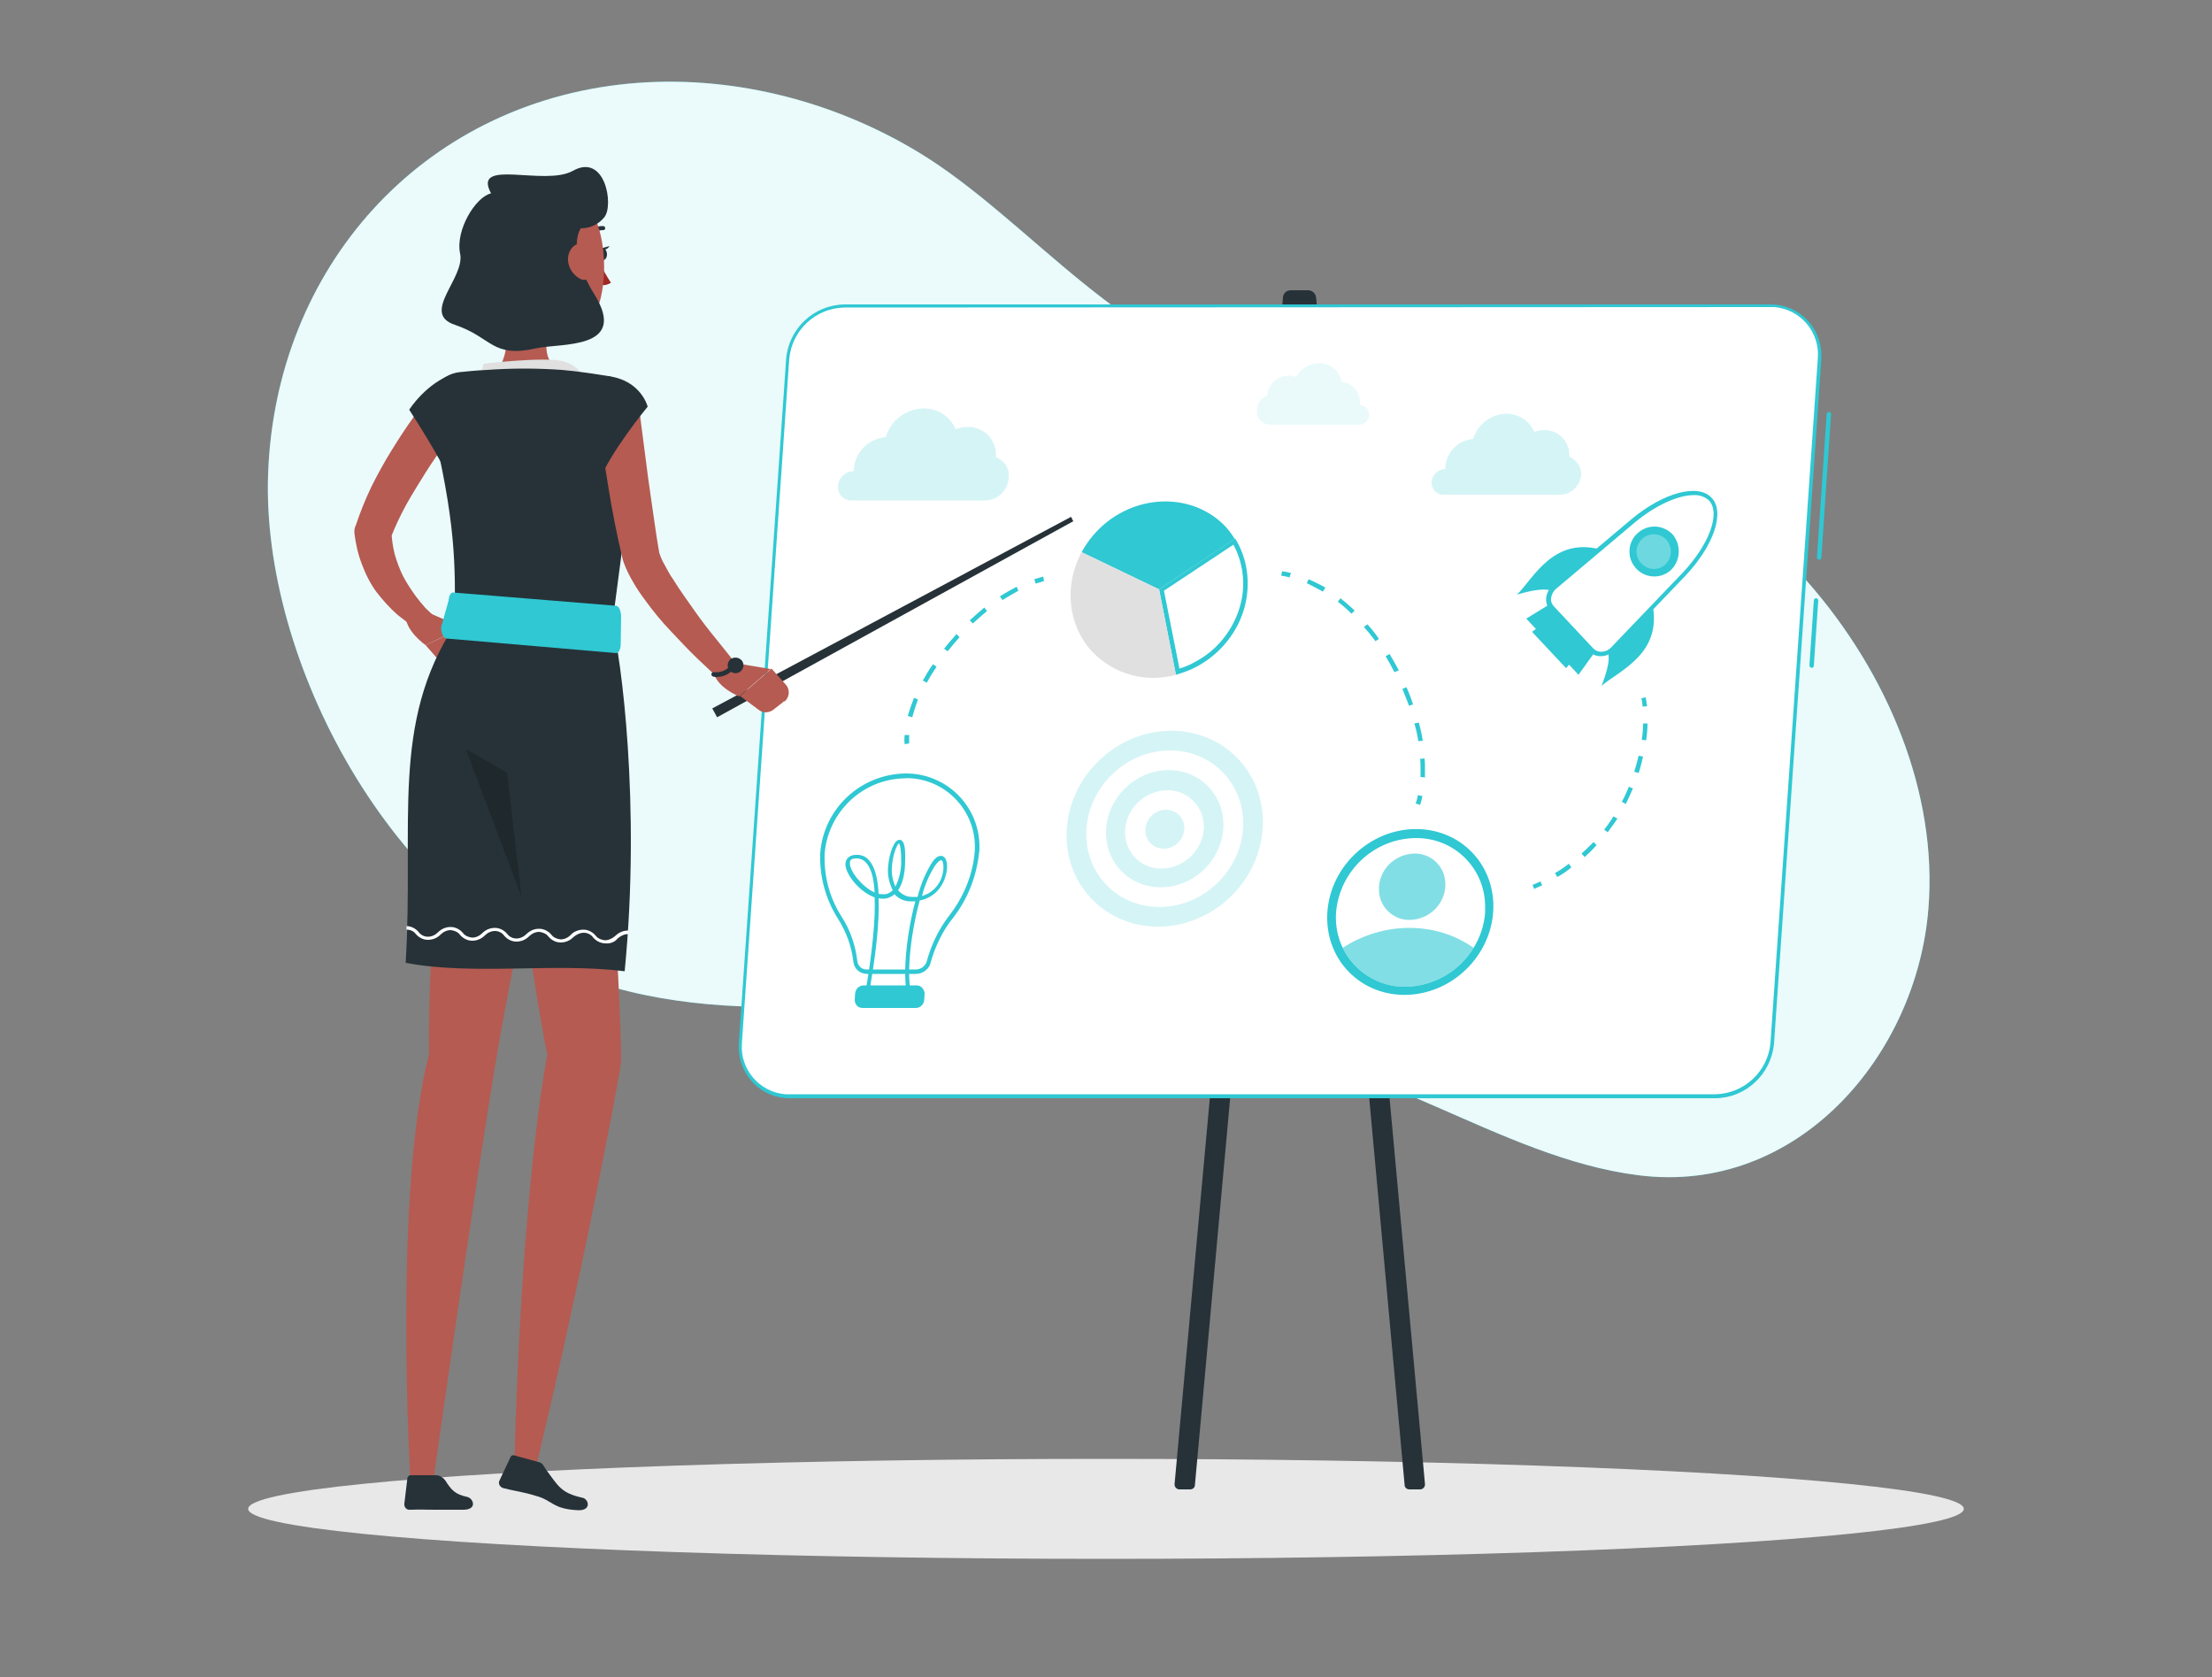 <?xml version="1.0" encoding="utf-8"?>
<!-- Generator: Adobe Illustrator 26.2.1, SVG Export Plug-In . SVG Version: 6.00 Build 0)  -->
<svg version="1.1" id="Capa_1" xmlns="http://www.w3.org/2000/svg" xmlns:xlink="http://www.w3.org/1999/xlink" x="0px" y="0px"
	 viewBox="0 0 500 379" style="enable-background:new 0 0 500 379;" xml:space="preserve">
<rect x="0" y="0" width="500" height="379" fill="#808080" stroke="none"/>
<style type="text/css">
	.st0{fill:#2FC8D3;}
	.st1{opacity:0.9;fill:#FFFFFF;enable-background:new    ;}
	.st2{fill:#E8E8E8;}
	.st3{fill:#263238;}
	.st4{fill:#FFFFFF;}
	.st5{opacity:0.2;}
	.st6{opacity:0.3;fill:#FFFFFF;enable-background:new    ;}
	.st7{opacity:0.6;fill:#2FC8D3;enable-background:new    ;}
	.st8{fill:#E0E0E0;}
	.st9{opacity:0.2;fill:#2FC8D3;enable-background:new    ;}
	.st10{opacity:0.1;fill:#2FC8D3;enable-background:new    ;}
	.st11{fill:#B55B52;}
	.st12{fill:#A02724;}
	.st13{opacity:0.2;enable-background:new    ;}
</style>
<g id="freepik--background-simple--inject-893">
	<path class="st0" d="M408.5,131.4c18.3,20.8,29.5,47.9,27.4,73.9c-2.6,33.1-29.5,64.9-65.6,60.3c-15.8-2-30.8-9-45.7-15.5
		c-22.4-9.8-45.4-18.8-69-23.7c-22.5-4.6-45-0.4-67.1,0.8c-18.9,1-38.4,0.4-56.8-6.3C88.4,205,59.1,149.2,60.6,107.2
		c1.6-46.6,34.6-83.8,81.5-88.3c22.1-2.1,45.5,3.4,65.5,15.5c25.5,15.4,47.9,47,78.8,50.2c19.8,2.1,35.9-0.6,55.7,5.5
		c20.6,6.4,40.4,16.8,56.8,31.6C402.2,124.7,405.4,127.9,408.5,131.4z"/>
	<path class="st1" d="M408.5,131.4c18.3,20.8,29.5,47.9,27.4,73.9c-2.6,33.1-29.5,64.9-65.6,60.3c-15.8-2-30.8-9-45.7-15.5
		c-22.4-9.8-45.4-18.8-69-23.7c-22.5-4.6-45-0.4-67.1,0.8c-18.9,1-38.4,0.4-56.8-6.3C88.4,205,59.1,149.2,60.6,107.2
		c1.6-46.6,34.6-83.8,81.5-88.3c22.1-2.1,45.5,3.4,65.5,15.5c25.5,15.4,47.9,47,78.8,50.2c19.8,2.1,35.9-0.6,55.7,5.5
		c20.6,6.4,40.4,16.8,56.8,31.6C402.2,124.7,405.4,127.9,408.5,131.4z"/>
</g>
<g id="freepik--Shadow--inject-893">
	<ellipse id="freepik--path--inject-893" class="st2" cx="250" cy="341" rx="193.9" ry="11.3"/>
</g>
<g id="freepik--Board--inject-893">
	<path class="st3" d="M291.8,65.6h2.9l-24.6,270c0,0.6-0.5,1-1.1,1h-2.4c-0.6,0-1.1-0.5-1.1-1.1v-0.1L290,67.3
		C290,66.3,290.8,65.6,291.8,65.6z"/>
	<path class="st3" d="M295.7,65.6h-2.9l24.7,270c0,0.6,0.5,1,1.1,1h2.4c0.6,0,1.1-0.5,1.1-1.1v-0.1L297.5,67.3
		C297.4,66.3,296.6,65.6,295.7,65.6z"/>
	<path class="st0" d="M409.5,150.9L409.5,150.9c-0.3,0-0.5-0.3-0.5-0.5l0,0l1-14.7c0-0.3,0.3-0.5,0.5-0.5l0,0c0.3,0,0.5,0.3,0.5,0.5
		l-1,14.7C410,150.7,409.8,151,409.5,150.9L409.5,150.9z"/>
	<path class="st0" d="M411.2,126.5L411.2,126.5c-0.3,0-0.5-0.3-0.5-0.5l2.2-32.4c0-0.3,0.3-0.5,0.5-0.5c0.3,0,0.5,0.3,0.5,0.5l0,0
		l-2.2,32.4C411.7,126.3,411.5,126.5,411.2,126.5L411.2,126.5z"/>
	<path class="st4" d="M400.1,69.1H190.9c-6.7,0.1-12.3,5.3-12.8,12l-10.7,154.7c-0.5,6.1,4,11.5,10.1,12c0.3,0,0.7,0,1,0h209.2
		c6.7-0.1,12.3-5.3,12.8-12l10.7-154.7c0.5-6.1-4-11.4-10.1-11.9C400.8,69.1,400.5,69.1,400.1,69.1z"/>
	<path class="st0" d="M387.8,248.2H178.6c-6.3,0.1-11.5-5-11.6-11.3c0-0.4,0-0.7,0-1.1l10.7-154.7c0.6-6.9,6.3-12.2,13.2-12.3h209.2
		c6.3-0.1,11.5,5,11.6,11.3c0,0.4,0,0.7,0,1.1L401,235.8C400.4,242.7,394.7,248.1,387.8,248.2z M190.9,69.5
		c-6.5,0.1-11.9,5.1-12.5,11.6l-10.7,154.6c-0.5,5.9,3.9,11.1,9.8,11.6c0.3,0,0.7,0,1,0h209.2c6.5-0.1,11.9-5.1,12.5-11.6L410.9,81
		c0.5-5.9-3.9-11.1-9.8-11.6c-0.3,0-0.7,0-1,0L190.9,69.5z"/>
	<g class="st5">
		
			<ellipse transform="matrix(0.719 -0.695 0.695 0.719 -56.282 235.542)" class="st0" cx="263.3" cy="187.4" rx="22.9" ry="21.4"/>
		
			<ellipse transform="matrix(0.719 -0.695 0.695 0.719 -56.282 235.542)" class="st4" cx="263.3" cy="187.4" rx="18.3" ry="17.1"/>
		
			<ellipse transform="matrix(0.719 -0.695 0.695 0.719 -56.283 235.541)" class="st0" cx="263.3" cy="187.4" rx="13.7" ry="12.8"/>
		<path class="st4" d="M272.1,187.4c-0.4,4.9-4.5,8.8-9.5,8.9c-4.5,0.1-8.2-3.5-8.3-8c0-0.3,0-0.5,0-0.8c0.4-4.9,4.5-8.8,9.5-8.9
			c4.5-0.1,8.2,3.5,8.3,8C272.2,186.9,272.2,187.2,272.1,187.4z"/>
		<path class="st0" d="M267.7,187.4c-0.2,2.5-2.2,4.4-4.7,4.4c-2.2,0-4.1-1.8-4.1-4c0-0.1,0-0.3,0-0.4c0.2-2.5,2.2-4.4,4.7-4.4
			c2.2,0,4.1,1.8,4.1,4C267.7,187.2,267.7,187.3,267.7,187.4z"/>
	</g>
	<path class="st0" d="M207,220.1h-11c-1.6,0-2.9-1.1-3.1-2.7c-0.4-3.5-1.6-6.8-3.5-9.8c-2.8-4.4-4.2-9.6-4-14.8
		c0.8-10.1,9.1-17.8,19.2-18c9.2-0.1,16.7,7.2,16.8,16.4c0,0.5,0,1.1-0.1,1.6c-0.6,5.4-2.6,10.5-6,14.8c-2.3,2.9-3.9,6.3-4.9,9.8
		C210.1,219,208.6,220.1,207,220.1z M204.6,175.9c-9.5,0.1-17.4,7.5-18.2,17c-0.2,5,1.1,10,3.8,14.2c2,3.1,3.2,6.6,3.6,10.2
		c0.2,1.1,1.1,1.9,2.2,1.8h11c1.2,0,2.2-0.8,2.5-1.9c1-3.7,2.7-7.2,5-10.2c3.2-4.1,5.3-9,5.8-14.2c0.8-8.6-5.6-16.2-14.2-16.9
		C205.6,175.9,205,175.8,204.6,175.9L204.6,175.9z"/>
	<path class="st0" d="M213.1,193.5c-0.6-0.2-1.5-0.1-2.6,1.7c-1.4,2.3-2.4,4.8-3.1,7.5c-0.4,0-0.9,0-1.3,0c-1.2,0-2.3-0.6-3.1-1.5
		c0.9-1.3,1.6-3.4,1.6-6.9c0.1-3.1-0.3-4.5-1.3-4.5c-1.3,0-2.3,3.4-2.5,5.6c-0.3,2,0.1,4,1,5.8c-0.5,0.5-1.2,0.9-2,0.9
		c-0.4,0-0.8,0-1.2-0.1c-0.2-3.7-0.9-6.2-2.2-7.6c-0.7-0.9-1.9-1.3-3-1.2c-2,0.1-2.3,1.5-2.3,2.1c0,2.3,3.2,6.3,6.6,7.5
		c0.2,4.7-0.4,11.9-2.3,22.8l-0.1,0.4h0.9v-0.3c1.8-9.7,2.6-17.3,2.4-22.7c0.4,0.1,0.7,0.1,1.1,0.1c0.9,0,1.8-0.4,2.5-1
		c0.9,1,2.2,1.6,3.6,1.6c0.4,0,0.8,0,1.1,0c-2.1,7.8-3.1,17.9-1.5,22.3h1c-1.8-4-0.7-14.6,1.5-22.5c2.8-0.5,5-2.6,5.8-5.4
		C214.4,195.9,214.1,193.9,213.1,193.5z M192.1,195.1c0-0.5,0.1-1.1,1.4-1.1h0.2c0.8,0,1.6,0.4,2.1,1c0.9,1,1.7,2.9,1.9,6.7
		C195,200.5,192.1,197,192.1,195.1L192.1,195.1z M202.4,200.4c-0.4-0.9-0.7-1.9-0.8-3c-0.2-3.3,1.1-6.6,1.6-6.8c0,0,0.5,0.4,0.5,3.7
		C203.8,196.4,203.3,198.5,202.4,200.4L202.4,200.4z M213,197.8c-0.6,2.3-2.4,4.1-4.6,4.7c0.6-2.4,1.6-4.7,2.9-6.8
		c0.7-1,1.2-1.3,1.4-1.3h0.1C213.2,194.5,213.5,196,213,197.8z"/>
	<path class="st0" d="M207,227.3h-12c-0.7,0-1.3-0.5-1.3-1.2V226l0.1-1.5c0.1-0.8,0.7-1.3,1.4-1.4h12c0.7,0,1.3,0.5,1.3,1.2v0.1
		l-0.1,1.5C208.4,226.7,207.8,227.3,207,227.3z"/>
	<path class="st0" d="M207,227.8h-12c-0.5,0-1-0.2-1.3-0.5c-0.3-0.4-0.5-0.8-0.5-1.3l0.1-1.5c0.1-1,0.9-1.8,1.9-1.8h12
		c0.5,0,1,0.2,1.3,0.6c0.3,0.4,0.5,0.8,0.5,1.3l-0.1,1.5C208.8,227,208,227.8,207,227.8z M195.2,223.7c-0.5,0-0.9,0.4-0.9,0.9
		l-0.1,1.5c0,0.2,0.1,0.4,0.2,0.6c0.1,0.2,0.3,0.2,0.6,0.2h12c0.5,0,0.9-0.4,0.9-0.9l0.1-1.5c0-0.2-0.1-0.4-0.2-0.6
		c-0.1-0.2-0.3-0.2-0.6-0.2H195.2z"/>
	<polygon class="st0" points="356.8,152.5 345,139.8 351.7,135.7 361.4,146.1 	"/>
	<polygon class="st0" points="354,151 346.3,142.8 353.8,137.1 360.1,143.9 	"/>
	<path class="st0" d="M362.5,124.4l-8.8,7.7c-1,1-2.4,1.4-3.9,1.2c-2.3-0.4-6.9,1.1-6.9,1.1C346.7,130.6,351.3,120.9,362.5,124.4z"
		/>
	<path class="st0" d="M373.4,136.1c0,0-4.5,4.4-8.3,8.3c-1,1-1.6,2.3-1.5,3.8c0.3,2.3-1.6,6.8-1.6,6.8
		C366.1,151.5,376.1,147.6,373.4,136.1z"/>
	<path class="st4" d="M380.5,129.9c6.5-6.8,9-14.1,6.1-17.1s-10.3-1.1-17.5,5l-17.8,15c-1.4,1.1-1.7,3.2-0.5,4.6l0.1,0.1l8.8,9.4
		c1.3,1.3,3.3,1.3,4.6,0l0.1-0.1L380.5,129.9z"/>
	<path class="st0" d="M361.8,148.3L361.8,148.3c-1,0-1.9-0.4-2.6-1.1l-8.8-9.4c-0.7-0.7-1-1.7-0.9-2.6c0.1-1.1,0.6-2.1,1.4-2.8
		l17.8-15c7.3-6.1,15.1-8.2,18.2-4.9s0.4,11-6.1,17.8l-16.1,16.8C363.9,147.9,362.9,148.3,361.8,148.3z M382.8,111.9
		c-3.5,0-8.6,2.3-13.3,6.2l-17.8,15c-0.6,0.5-1,1.3-1.1,2.1c-0.1,0.7,0.2,1.4,0.7,1.9l8.8,9.4c0.5,0.5,1.1,0.8,1.8,0.8
		c0.8,0,1.6-0.3,2.2-0.9l16.1-16.8c6.1-6.4,8.8-13.6,6.1-16.5C385.3,112.2,384,111.8,382.8,111.9z"/>
	<path class="st0" d="M377.5,129c-2.4,2-6,1.6-7.9-0.8c-2-2.4-1.6-6,0.8-7.9c2.3-1.9,5.6-1.7,7.7,0.5
		C380.1,123.2,379.9,126.9,377.5,129L377.5,129z"/>
	<path class="st6" d="M376.3,127.7c-1.7,1.4-4.1,1.1-5.5-0.6c-1.4-1.7-1.1-4.1,0.6-5.5c1.6-1.3,3.9-1.1,5.3,0.4
		C378.1,123.7,378,126.2,376.3,127.7L376.3,127.7z"/>
	
		<ellipse transform="matrix(0.719 -0.695 0.695 0.719 -53.746 279.412)" class="st0" cx="318.8" cy="206.2" rx="19.4" ry="18.1"/>
	<path class="st4" d="M335.7,206.2c-0.2,2.8-1.1,5.6-2.6,8c-3.3,5.4-9.1,8.7-15.4,8.8c-6,0.1-11.6-3.4-14.2-8.8
		c-1.2-2.5-1.7-5.3-1.5-8c0.8-9.4,8.6-16.7,18-16.8c8.6-0.1,15.6,6.7,15.7,15.3C335.7,205.2,335.7,205.7,335.7,206.2z"/>
	<path class="st7" d="M333.1,214.2c-3.3,5.4-9.1,8.7-15.4,8.8c-6,0.1-11.6-3.4-14.2-8.8c4.5-2.9,9.7-4.5,15.1-4.5
		C323.8,209.7,328.8,211.2,333.1,214.2z"/>
	<path class="st7" d="M326.7,200.4c-0.3,4.2-3.8,7.4-8,7.5c-3.8,0.1-7-3-7-6.8c0-0.2,0-0.5,0-0.7c0.3-4.2,3.8-7.4,8-7.5
		c3.8-0.1,7,3,7,6.8C326.7,200,326.7,200.2,326.7,200.4z"/>
	<path class="st4" d="M281.8,134.9c0.8-4.6-0.2-9.3-2.6-13.2L262,133.2l3.8,19.3c1.7-0.5,3.4-1.1,5-2s3-1.9,4.4-3.2
		C278.7,144,281,139.6,281.8,134.9z"/>
	<path class="st0" d="M278.8,123.1c1.9,3.5,2.6,7.6,2,11.6c-0.7,4.5-3,8.7-6.3,11.8c-1.3,1.2-2.7,2.2-4.2,3
		c-1.2,0.7-2.4,1.2-3.7,1.6l-3.5-17.6L278.8,123.1 M279.2,121.7L262,133.2l3.8,19.3c1.7-0.5,3.4-1.1,5-2s3-1.9,4.4-3.2
		c3.5-3.3,5.9-7.6,6.6-12.4C282.5,130.3,281.6,125.6,279.2,121.7L279.2,121.7z"/>
	<path class="st0" d="M262,133.2l-17.5-8.4c1.1-2.1,2.6-4,4.4-5.7c8.3-7.7,21-7.7,28.2,0c0.7,0.8,1.4,1.7,2,2.7L262,133.2z"/>
	<path class="st8" d="M262,133.2l3.8,19.3c-6.8,1.9-14-0.1-18.9-5.2c-5.5-5.9-6.5-15-2.4-22.5L262,133.2z"/>
	<path class="st0" d="M204.5,168.2c-0.1-0.7-0.1-1.4,0-2.1h1c0,0.6,0,1.3,0,1.9L204.5,168.2z"/>
	<path class="st0" d="M206.2,162.1l-1-0.3c0.4-1.4,0.9-2.8,1.4-4.1l0.9,0.4C207,159.4,206.6,160.7,206.2,162.1z M209.5,154.3
		l-0.9-0.5c0.7-1.2,1.4-2.5,2.3-3.7l0.8,0.6C210.9,151.9,210.1,153.1,209.5,154.3L209.5,154.3z M214.2,147.2l-0.8-0.6
		c0.9-1.1,1.8-2.2,2.8-3.3l0.7,0.7C216,145,215.1,146.1,214.2,147.2L214.2,147.2z M219.9,140.9l-0.7-0.7c1.1-1,2.2-2,3.3-2.9
		l0.6,0.8C222,139,221,139.9,219.9,140.9L219.9,140.9z M226.6,135.6l-0.6-0.8c1.2-0.8,2.5-1.5,3.8-2.2l0.4,0.9
		C229,134.2,227.7,134.9,226.6,135.6L226.6,135.6z"/>
	<path class="st0" d="M234.1,131.9l-0.3-1c0.7-0.2,1.3-0.4,2-0.6l0.2,1C235.4,131.5,234.8,131.7,234.1,131.9z"/>
	<path class="st0" d="M371.3,159.7c-0.1-0.7-0.1-1.3-0.3-1.9l1-0.2c0.1,0.6,0.2,1.3,0.3,2L371.3,159.7z"/>
	<path class="st0" d="M352,198.2l-0.5-0.9c1.1-0.6,2.1-1.3,3.1-2.1l0.6,0.8C354.2,196.9,353.1,197.6,352,198.2z M358.2,193.7
		l-0.7-0.8c0.9-0.8,1.8-1.7,2.7-2.6l0.7,0.7C360,192,359.1,192.9,358.2,193.7L358.2,193.7z M363.4,188.1l-0.8-0.6c0.8-1,1.5-2,2.1-3
		l0.9,0.5C364.9,186.1,364.1,187.1,363.4,188.1L363.4,188.1z M367.5,181.7l-0.9-0.5c0.6-1.1,1.1-2.2,1.6-3.4l0.9,0.4
		C368.6,179.4,368,180.6,367.5,181.7z M370.4,174.7l-1-0.3c0.4-1.2,0.7-2.4,1-3.6l1,0.2C371.1,172.2,370.8,173.5,370.4,174.7
		L370.4,174.7z M372.1,167.3l-1-0.1c0.2-1.2,0.3-2.5,0.3-3.7h1C372.4,164.6,372.3,165.9,372.1,167.3L372.1,167.3z"/>
	<path class="st0" d="M346.8,200.9l-0.4-0.9c0.6-0.3,1.2-0.5,1.8-0.8l0.4,0.9C348,200.3,347.4,200.6,346.8,200.9z"/>
	<path class="st0" d="M291.5,130.5c-0.6-0.2-1.3-0.3-1.9-0.4l0.2-1c0.7,0.1,1.3,0.2,2,0.4L291.5,130.5z"/>
	<path class="st0" d="M322.1,175.7l-1-0.1c0-0.6,0-1.2,0-1.8c0-0.8,0-1.6-0.1-2.3l1-0.1c0.1,0.8,0.1,1.6,0.1,2.4
		C322.1,174.5,322.1,175.1,322.1,175.7z M320.6,167.5c-0.2-1.3-0.5-2.7-0.9-4l1-0.2c0.4,1.4,0.7,2.8,0.9,4.1L320.6,167.5z
		 M318.5,159.5c-0.5-1.3-1-2.6-1.5-3.8l0.9-0.4c0.6,1.3,1.1,2.6,1.5,3.9L318.5,159.5z M315.2,151.9c-0.6-1.2-1.3-2.4-2-3.6l0.9-0.5
		c0.7,1.2,1.4,2.4,2.1,3.7L315.2,151.9z M310.9,144.9c-0.8-1.1-1.7-2.2-2.6-3.2l0.8-0.6c0.9,1,1.8,2.1,2.6,3.3L310.9,144.9z
		 M305.5,138.7c-1-1-2-1.9-3.1-2.7l0.6-0.8c1.1,0.9,2.2,1.8,3.2,2.8L305.5,138.7z M299,133.7c-1.2-0.7-2.4-1.3-3.6-1.9l0.4-0.9
		c1.3,0.6,2.6,1.2,3.8,1.9L299,133.7z"/>
	<path class="st0" d="M321,181.9l-1-0.3c0.2-0.6,0.4-1.2,0.5-1.9l1,0.2C321.4,180.6,321.2,181.3,321,181.9z"/>
	<path class="st9" d="M225.1,103.3c0.3-3.5-2.3-6.6-5.9-6.8c-0.2,0-0.4,0-0.6,0c-0.9,0-1.8,0.2-2.6,0.5c-1.2-2.9-4-4.7-7.2-4.7
		c-4,0.1-7.5,2.7-8.6,6.5c-3.8,0.3-6.9,3.3-7.2,7.2c0,0.2,0,0.4,0,0.5l0,0c-1.9,0-3.4,1.4-3.6,3.3c-0.1,1.7,1.1,3.2,2.8,3.3
		c0.1,0,0.2,0,0.3,0h30.1c2.9,0,5.2-2.2,5.4-5.1C228.3,106,227.1,104.1,225.1,103.3z"/>
	<path class="st9" d="M354.7,103.2c0.2-3.1-2-5.7-5.1-6c-0.2,0-0.3,0-0.5,0c-0.8,0-1.6,0.2-2.3,0.4c-1.1-2.5-3.5-4.1-6.3-4.1
		c-3.5,0.1-6.5,2.4-7.5,5.7c-3.4,0.3-6,2.9-6.3,6.3c0,0.2,0,0.3,0,0.5l0,0c-1.6,0-3,1.3-3.1,2.9c-0.1,1.5,1,2.8,2.4,2.9
		c0.1,0,0.2,0,0.3,0h26.3c2.5,0,4.6-2,4.8-4.5C357.5,105.6,356.4,103.9,354.7,103.2z"/>
	<path class="st10" d="M286.4,89.4c0.2-2.5,2.3-4.5,4.9-4.5c0.6,0,1.2,0.1,1.7,0.3c1-1.9,3-3.1,5.2-3.1c2.5-0.1,4.7,1.8,5.1,4.3
		c2.4,0.1,4.2,2.2,4.1,4.6c0,0.1,0,0.1,0,0.2s0,0.2,0,0.4l0,0c1.1,0,2,0.8,2.1,1.9c0,0.1,0,0.2,0,0.3c-0.1,1.2-1.1,2.2-2.4,2.2
		h-19.9c-1.7,0-3.1-1.3-3.1-3.1c0-0.1,0-0.2,0-0.3C284.2,91.1,285.1,89.9,286.4,89.4z"/>
</g>
<path class="st11" d="M106.3,92.9c-1.7,2.1-3.5,4.5-5.2,6.8s-3.4,4.7-4.9,7.1s-3,4.8-4.4,7.3c-1.3,2.4-2.5,4.9-3.5,7.5l0.2-1.6
	c0,1.7,0.3,3.5,0.7,5.2c0.5,1.7,1.1,3.4,1.9,5c0.9,1.7,1.9,3.2,3,4.7c0.6,0.8,1.2,1.5,1.8,2.2c0.3,0.4,0.7,0.7,1,1s0.7,0.7,1,0.9
	l0.2,0.2c0.9,0.9,1,2.4,0.1,3.3c-0.7,0.7-1.8,0.9-2.7,0.4c-1-0.5-2-1.2-3-1.9c-0.9-0.7-1.8-1.4-2.7-2.1c-1.7-1.5-3.3-3.3-4.7-5.1
	c-1.4-1.9-2.5-4.1-3.3-6.3c-0.9-2.3-1.4-4.6-1.7-7.1c0-0.5,0-0.9,0.2-1.4l0.1-0.2c1-3,2.2-6,3.6-8.9c1.4-2.8,2.9-5.5,4.5-8.1
	s3.3-5.2,5.1-7.7s3.6-4.9,5.7-7.3c1.7-2,4.6-2.2,6.6-0.5c1.9,1.6,2.2,4.5,0.6,6.5L106.3,92.9z"/>
<path class="st11" d="M96,138.1l8.6,3.7l-8.4,4c0,0-4.9-3.4-4.5-7.1L96,138.1z"/>
<polygon class="st11" points="108.4,148.5 101.2,151.5 96.2,145.8 104.7,141.8 "/>
<path class="st11" d="M113.7,65.1c1.1,5.5,2.1,15.4-1.7,18.9c3.1,5.1,7.7,9.1,13.1,11.5c7.3-4.3,3.8-10.9,3.8-10.9
	c-6.1-1.6-5.9-6.1-4.8-10.3L113.7,65.1z"/>
<path class="st8" d="M109.2,84.7c-0.2-0.8-0.2-1.7,0.1-2.5c0,0,13.5-1.6,17.8-0.6c4.3,1,5.9,5.3,5.9,5.3L109.2,84.7z"/>
<path class="st3" d="M135.4,57.4c0,0.7,0.4,1.4,0.9,1.4s0.9-0.6,0.9-1.3s-0.4-1.4-0.9-1.4S135.4,56.7,135.4,57.4z"/>
<path class="st3" d="M136,56.1l1.8-0.5C137.8,55.6,136.9,57,136,56.1z"/>
<path class="st12" d="M135.5,59.1c0.7,1.7,1.6,3.3,2.6,4.8c-0.8,0.5-1.7,0.7-2.6,0.4V59.1z"/>
<path class="st3" d="M133.3,53.4c-0.1,0-0.2,0-0.3-0.1c-0.2-0.2-0.2-0.4-0.1-0.6c0.8-1.1,2.2-1.7,3.5-1.6c0.2,0,0.4,0.2,0.4,0.5
	c0,0.2-0.2,0.4-0.4,0.4l0,0c-1.1,0-2.1,0.4-2.8,1.3C133.5,53.3,133.4,53.4,133.3,53.4z"/>
<path class="st11" d="M110.6,53.7c0.6,9.1,0.7,13,5.2,17.8c6.9,7.2,17.8,4.9,20-4.2c1.9-8.1,0.6-21.7-8.2-25.6
	c-6-2.8-13.1-0.2-15.9,5.9C110.8,49.5,110.4,51.6,110.6,53.7z"/>
<path class="st3" d="M111,43.7c-3.5,0.8-8.1,8.3-7,13.6c1.2,5.5-9,13.5-1.2,16.1c8.6,2.9,8.3,7.6,18.5,5.3
	c5.4-1.2,20.8,0.4,13.1-12.1c-6.6-10.6-3.1-15-3.1-15c2.1,0,4-0.9,5.3-2.5c2.2-2.7,0.2-14.6-7.1-10.5
	C123.1,42.2,106.6,35.6,111,43.7z"/>
<path class="st11" d="M128.4,59c0.2,1.8,1.3,3.3,2.9,4.1c1.8,0.6,2.3-0.7,2.5-2.9c0.2-1.9-0.4-4.8-2.3-5.1S128.2,57,128.4,59z"/>
<path class="st11" d="M134.6,141.3c0,0,5.2,68.2,5.8,97.3c0,1.2-0.1,2.3-0.3,3.5c-8.9,48.5-18.9,89.2-18.9,89.2l-4.9-1.3
	c0,0,1.1-56.1,7.4-91.7c-6.3-31.1-12.7-96.9-12.7-96.9L134.6,141.3L134.6,141.3z"/>
<path class="st11" d="M131.4,141.3c0,0-13.8,67-18.7,94.9c-5,29-14.8,98.8-14.8,98.8h-5.1c0,0-4-65.1,4.2-96.9
	c-0.5-31.1,5.9-96.9,5.9-96.9L131.4,141.3z"/>
<path class="st3" d="M143.8,92.1c-0.2-3.5-2.8-6.4-6.3-7.1c-3-0.5-6.9-1.1-10.5-1.4c-5.6-0.4-11.3-0.4-16.9,0
	c-2.2,0.1-4.3,0.3-6.2,0.5c-4.3,0.5-7.4,4.4-6.9,8.7c0,0.4,0.1,0.7,0.2,1.1c6,24.6,5.7,33.6,5.6,47.3c-14.6,22.4-9.2,44.8-11.1,76.4
	c15.4,2.9,33.4-0.1,49.5,1.9c3.7-37.8-0.9-71.5-2.8-78.4C142.1,112.6,144.2,98.8,143.8,92.1z"/>
<path class="st3" d="M102.7,84.4c-6.4,2.1-10.2,8.2-10.2,8.2s8.2,12.6,9.1,16.1C105.1,99.5,102.7,84.4,102.7,84.4z"/>
<path class="st4" d="M136.9,213.2L136.9,213.2c-1.1,0-2.1-0.5-2.8-1.3c-0.5-0.7-1.3-1.1-2.1-1.1c-0.9,0-1.7,0.4-2.4,1
	c-0.8,0.8-1.8,1.2-2.9,1.2c-1,0-2-0.5-2.7-1.3c-0.5-0.7-1.3-1-2.1-1.1c-0.9,0-1.7,0.4-2.3,1c-0.8,0.8-1.8,1.2-2.9,1.2
	c-1,0-2-0.5-2.7-1.3c-0.5-0.7-1.3-1.1-2.1-1.1c-0.9,0-1.7,0.4-2.3,1c-0.7,0.7-1.7,1.2-2.8,1.2h-0.1c-1,0-2-0.5-2.7-1.3
	c-0.5-0.7-1.3-1-2.1-1.1c-0.9,0-1.7,0.4-2.3,1c-0.8,0.8-1.8,1.2-2.9,1.2c-1,0-2-0.5-2.7-1.3c-0.5-0.7-1.3-1-2.1-1v-0.8
	c1,0,2,0.5,2.7,1.3c0.5,0.7,1.3,1.1,2.1,1.1c0.9,0,1.7-0.4,2.3-1c0.7-0.7,1.7-1.2,2.8-1.2h0.1c1,0,2,0.5,2.7,1.3
	c0.5,0.7,1.3,1,2.1,1.1c0.9,0,1.7-0.4,2.3-1c0.8-0.8,1.8-1.2,2.9-1.2c1,0,2,0.5,2.7,1.3c0.5,0.7,1.3,1.1,2.1,1.1
	c0.9,0,1.7-0.4,2.3-1c0.7-0.7,1.7-1.2,2.8-1.2h0.1c1,0,2,0.5,2.7,1.3c0.5,0.7,1.3,1,2.1,1.1c0.9,0,1.7-0.4,2.3-1
	c0.7-0.8,1.8-1.2,2.9-1.2c1,0,2,0.5,2.7,1.3c0.5,0.7,1.3,1,2.1,1.1c0.9,0,1.7-0.4,2.4-1c0.8-0.8,1.8-1.2,2.9-1.2v0.8
	c-0.9,0-1.7,0.4-2.4,1C139,212.9,137.9,213.3,136.9,213.2z"/>
<polygon class="st13" points="117.9,202.7 114.6,174.6 105.3,169.3 "/>
<path class="st0" d="M100.9,144.3l38.4,3.3c0.5,0,0.9-0.7,1-1.8l0.1-6.4c0-1.3-0.5-2.5-1.2-2.5l-36.8-3c-0.5,0-0.9,0.7-1,1.8
	l-1.7,6.1C99.7,143,100.2,144.2,100.9,144.3z"/>
<path class="st11" d="M144.3,91l2.2,17l1.2,8.4c0.4,2.8,0.8,5.6,1.3,8.4l-0.1-0.3c0.3,1.1,0.7,2.1,1.3,3.1c0.6,1.1,1.2,2.3,2,3.4
	c1.4,2.3,3.1,4.6,4.7,6.9s3.4,4.6,5.2,6.8s3.6,4.5,5.3,6.7l0,0c0.8,1,0.6,2.5-0.4,3.3c-0.9,0.7-2.1,0.7-2.9,0
	c-2.3-1.9-4.4-3.9-6.5-5.9s-4.1-4.2-6.1-6.3s-3.9-4.4-5.7-6.9c-0.9-1.2-1.8-2.5-2.6-3.9c-0.9-1.5-1.7-3.1-2.3-4.8v-0.1l-0.1-0.2
	c-1.4-5.8-2.5-11.5-3.4-17.2c-0.5-2.9-0.9-5.7-1.3-8.6s-0.8-5.7-1-8.6l0,0c-0.3-2.6,1.6-4.9,4.1-5.2C141.8,86.6,144.1,88.5,144.3,91
	L144.3,91z"/>
<path class="st3" d="M137.4,85c7.5,0.9,9,6.9,9,6.9s-8.9,10.8-10.9,16.9C130.2,91.8,137.4,85,137.4,85z"/>
<polygon class="st3" points="242.6,117.8 162.1,162.1 161,160.1 242.1,116.8 "/>
<path class="st11" d="M165.2,149.7l9,1.5l-7.1,6.2c0,0-5.4-2.1-5.9-5.9L165.2,149.7z"/>
<path class="st3" d="M167.7,149.3c0.6,0.8,0.4,1.9-0.4,2.5c-0.8,0.6-1.9,0.4-2.5-0.4c-0.5-0.7-0.4-1.8,0.3-2.4
	C165.9,148.4,167,148.5,167.7,149.3z"/>
<path class="st3" d="M162,153c-0.3,0-0.5,0-0.8-0.1s-0.4-0.3-0.4-0.6c0.1-0.3,0.3-0.4,0.6-0.4c0.1,0,2.7,0.5,4.5-2.5
	c0.1-0.2,0.4-0.3,0.7-0.2l0,0c0.2,0.1,0.3,0.5,0.2,0.7C165.8,151.8,164,153,162,153z"/>
<path class="st11" d="M177.1,158.6l-2.3,1.8c-0.9,0.7-2.3,0.8-3.2,0.1l-4.3-3.2l7.1-6.2l3.2,3.6c1,1.1,0.9,2.8-0.2,3.8
	C177.1,158.5,177.1,158.5,177.1,158.6z"/>
<path class="st3" d="M122,330.5l-5.8-1.6c-0.3-0.1-0.7,0.1-0.8,0.4l-2.5,5.3c-0.3,0.6,0,1.3,0.6,1.6c0.1,0,0.2,0.1,0.2,0.1
	c3.1,0.8,4,0.7,7.9,1.9c3.3,1,3.4,2.8,8.9,3.1c3.3,0.2,2.6-2.5,1.2-2.8c-5-1.1-5.5-2.7-8.3-6.4C123,331.5,122.7,330.7,122,330.5z"/>
<path class="st3" d="M98.8,333.4h-6c-0.3,0-0.6,0.2-0.7,0.6l-0.7,5.8c-0.1,0.7,0.4,1.4,1.1,1.4c0.1,0,0.1,0,0.2,0
	c3.2-0.1,2.2,0,6.2,0h5.8c3.3,0,2.3-2.6,0.9-2.9c-2.8-0.6-3.6-1.6-5-3.8C100.1,333.9,99.5,333.5,98.8,333.4z"/>
</svg>
